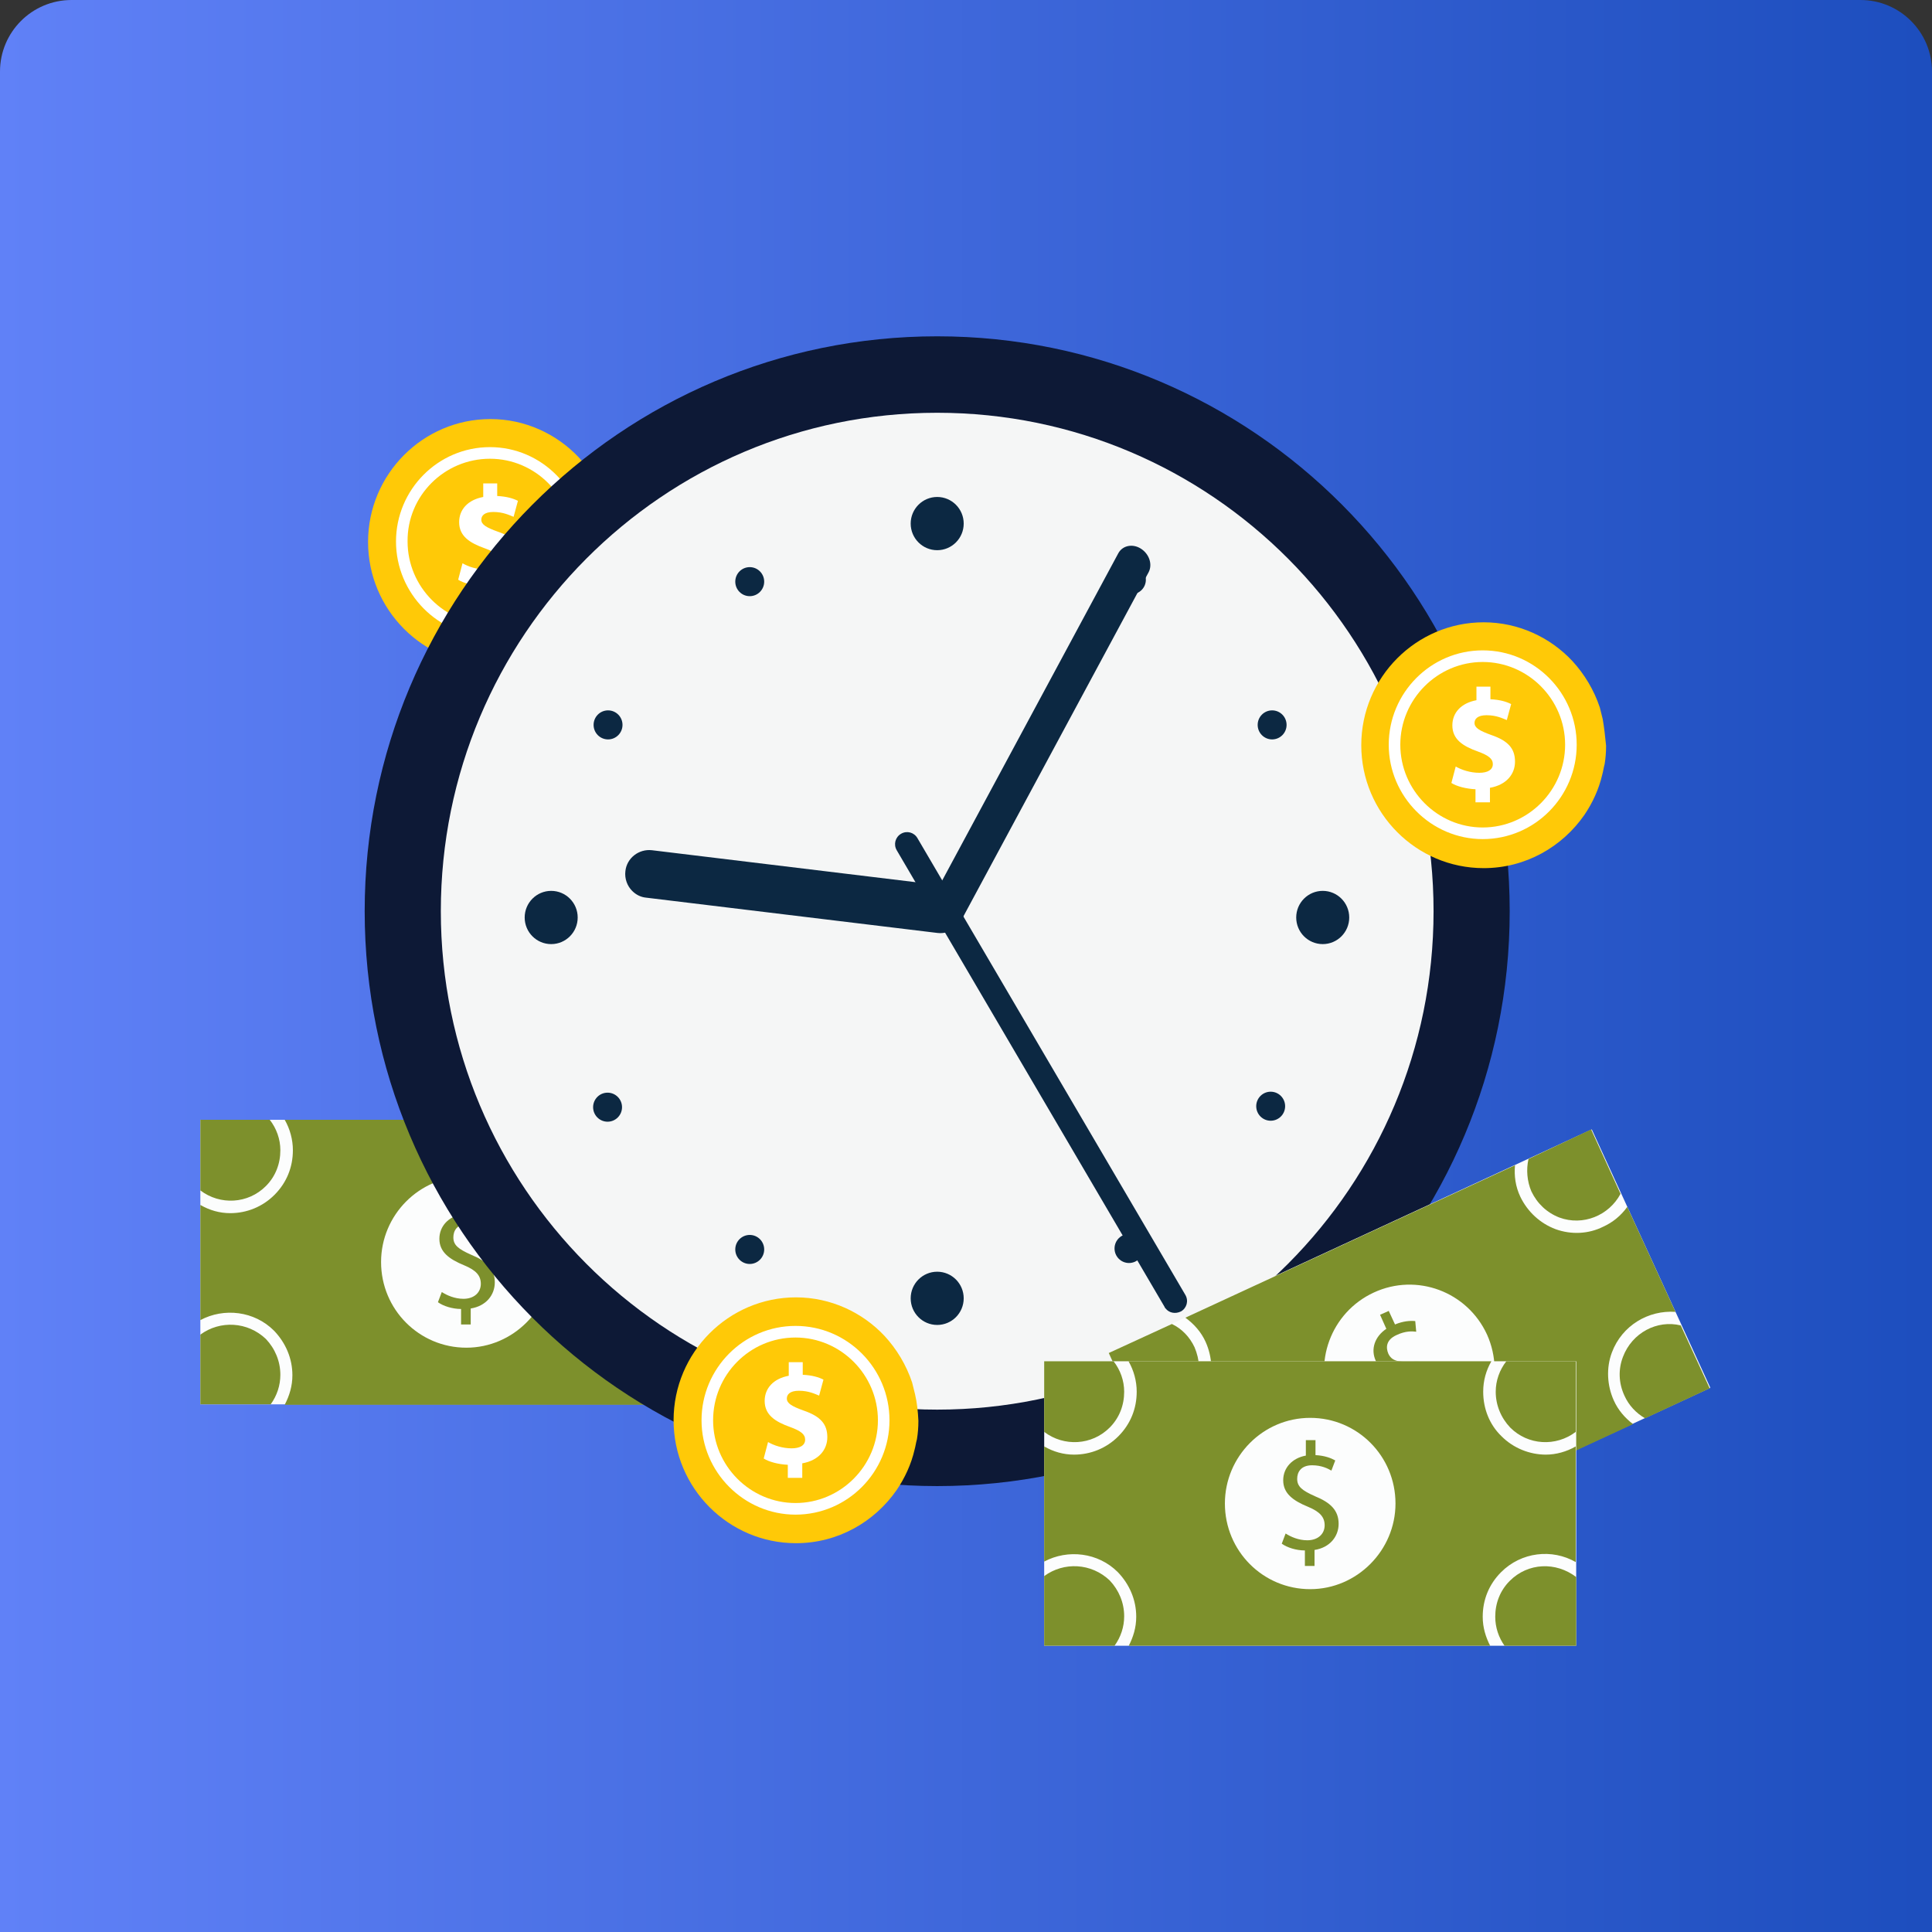 <svg width="270" height="270" viewBox="0 0 270 270" fill="none" xmlns="http://www.w3.org/2000/svg">
<rect x="0" y="0" width="270" height="270" fill="#333333" stroke="none"/>
<path d="M0 10C0 4.477 4.477 0 10 0H260C265.523 0 270 4.477 270 10V270H0V10Z" fill="url(#paint0_linear)"/>
<g clip-path="url(#clip0)">
<path d="M102.352 156.489H28V196.254H102.352V156.489Z" fill="#FCFDFD"/>
<path d="M28 186.516V196.254H37.833C38.708 195.037 39.18 193.617 39.18 192.129C39.18 190.235 38.439 188.477 37.159 187.124C34.6 184.69 30.761 184.487 28 186.516Z" fill="#7D902C"/>
<path d="M28 166.363C30.761 168.459 34.667 168.256 37.159 165.754C38.506 164.401 39.18 162.643 39.18 160.75C39.18 159.194 38.641 157.706 37.698 156.489H28V166.363Z" fill="#7D902C"/>
<path d="M92.586 156.489C91.644 157.706 91.105 159.194 91.105 160.75C91.105 162.643 91.846 164.401 93.125 165.754C95.617 168.256 99.523 168.459 102.284 166.363V156.489H92.586Z" fill="#7D902C"/>
<path d="M93.058 187.192C91.711 188.545 91.037 190.303 91.037 192.196C91.037 193.684 91.509 195.104 92.384 196.322H102.352V186.651C99.591 184.487 95.617 184.622 93.058 187.192Z" fill="#7D902C"/>
<path d="M91.913 166.971C90.229 165.348 89.354 163.117 89.354 160.75C89.354 159.194 89.758 157.774 90.499 156.489H39.786C40.527 157.774 40.931 159.262 40.931 160.75C40.931 163.117 40.055 165.281 38.371 166.971C36.688 168.662 34.465 169.541 32.176 169.541C30.694 169.541 29.28 169.135 28 168.391V184.487C31.3 182.728 35.543 183.202 38.304 185.975C39.92 187.665 40.863 189.829 40.863 192.196C40.863 193.684 40.459 195.037 39.786 196.322H90.364C89.69 195.037 89.286 193.684 89.286 192.196C89.286 189.829 90.162 187.665 91.846 185.975C94.674 183.134 98.984 182.661 102.284 184.554V168.391C101.005 169.135 99.523 169.541 98.109 169.541C95.886 169.541 93.597 168.662 91.913 166.971ZM65.176 188.342C58.576 188.342 53.255 182.999 53.255 176.372C53.255 169.812 58.576 164.401 65.176 164.401C71.776 164.401 77.096 169.744 77.096 176.372C77.096 182.931 71.709 188.342 65.176 188.342Z" fill="#7D902C"/>
<path d="M65.782 182.864V185.095H64.435V182.931C63.223 182.931 61.943 182.526 61.202 181.985L61.741 180.564C62.482 181.038 63.559 181.511 64.772 181.511C66.253 181.511 67.196 180.632 67.196 179.415C67.196 178.265 66.523 177.521 64.906 176.845C62.751 175.966 61.404 174.951 61.404 173.125C61.404 171.367 62.684 170.014 64.57 169.676V167.512H65.917V169.609C67.196 169.676 68.072 170.014 68.678 170.353L68.139 171.773C67.668 171.502 66.792 171.029 65.445 171.029C63.829 171.029 63.358 172.043 63.358 172.922C63.358 174.004 64.031 174.545 65.849 175.357C68.004 176.236 69.149 177.318 69.149 179.212C69.149 180.97 67.937 182.526 65.782 182.864Z" fill="#7D902C"/>
<path d="M85.178 72.09C85.043 71.549 84.909 71.008 84.774 70.467C83.966 68.032 82.619 65.8 80.935 63.974C77.837 60.661 73.392 58.564 68.543 58.564C59.115 58.564 51.437 66.274 51.437 75.742C51.437 85.209 59.115 92.919 68.543 92.919C74.403 92.919 79.521 89.943 82.619 85.48C83.764 83.789 84.639 81.896 85.111 79.867C85.245 79.394 85.313 78.853 85.448 78.379C85.582 77.567 85.65 76.688 85.65 75.809C85.582 74.457 85.448 73.239 85.178 72.09Z" fill="#FFC907"/>
<path d="M68.476 64.11C74.807 64.11 79.992 69.317 79.992 75.674C79.992 82.031 74.807 87.238 68.476 87.238C62.145 87.238 56.959 82.031 56.959 75.674C56.892 69.317 62.078 64.11 68.476 64.11ZM68.476 62.487C61.202 62.487 55.343 68.438 55.343 75.674C55.343 82.91 61.202 88.929 68.476 88.929C75.749 88.929 81.609 82.978 81.609 75.742C81.609 68.505 75.749 62.487 68.476 62.487Z" fill="white"/>
<path d="M67.398 83.789V81.896C66.051 81.828 64.772 81.49 64.031 81.016L64.637 78.717C65.445 79.191 66.657 79.596 67.937 79.596C69.082 79.596 69.823 79.191 69.823 78.379C69.823 77.635 69.217 77.162 67.735 76.621C65.647 75.877 64.166 74.93 64.166 72.969C64.166 71.21 65.378 69.858 67.533 69.452V67.559H69.486V69.317C70.833 69.385 71.709 69.655 72.382 69.993L71.776 72.225C71.237 72.022 70.362 71.549 68.947 71.549C67.668 71.549 67.264 72.09 67.264 72.631C67.264 73.307 67.937 73.713 69.621 74.321C71.978 75.133 72.921 76.215 72.921 78.041C72.921 79.799 71.709 81.287 69.419 81.693V83.722H67.398V83.789Z" fill="white"/>
<path d="M130.974 207.683C175.162 207.683 210.983 171.713 210.983 127.341C210.983 82.97 175.162 47 130.974 47C86.787 47 50.965 82.97 50.965 127.341C50.965 171.713 86.787 207.683 130.974 207.683Z" fill="#0D1936"/>
<path d="M130.974 196.998C169.285 196.998 200.342 165.812 200.342 127.341C200.342 88.871 169.285 57.685 130.974 57.685C92.664 57.685 61.606 88.871 61.606 127.341C61.606 165.812 92.664 196.998 130.974 196.998Z" fill="#F5F6F6"/>
<path d="M88.344 124.501C87.67 123.825 87.266 122.81 87.401 121.728C87.603 119.902 89.286 118.617 91.105 118.82L131.85 123.757C133.668 123.96 134.948 125.651 134.746 127.477C134.544 129.303 132.86 130.588 131.042 130.385L90.296 125.448C89.556 125.38 88.882 125.042 88.344 124.501Z" fill="#0C2842"/>
<path d="M130.301 129.438C129.493 128.626 129.291 127.477 129.762 126.598L156.297 77.297C156.903 76.215 158.318 75.945 159.463 76.689C160.607 77.432 161.079 78.853 160.54 79.935L134.005 129.235C133.399 130.317 132.052 130.588 130.84 129.844C130.57 129.708 130.436 129.573 130.301 129.438Z" fill="#0C2842"/>
<path d="M162.897 182.864C162.83 182.796 162.763 182.728 162.763 182.661L125.317 118.82C124.846 118.009 125.115 116.994 125.923 116.521C126.732 116.048 127.742 116.318 128.213 117.13L165.658 180.97C166.13 181.782 165.861 182.796 165.052 183.269C164.244 183.675 163.369 183.472 162.897 182.864Z" fill="#0C2842"/>
<path d="M130.975 76.891C133.02 76.891 134.679 75.226 134.679 73.172C134.679 71.118 133.02 69.452 130.975 69.452C128.929 69.452 127.27 71.118 127.27 73.172C127.27 75.226 128.929 76.891 130.975 76.891Z" fill="#0C2842"/>
<path d="M130.975 185.163C133.02 185.163 134.679 183.498 134.679 181.443C134.679 179.389 133.02 177.724 130.975 177.724C128.929 177.724 127.27 179.389 127.27 181.443C127.27 183.498 128.929 185.163 130.975 185.163Z" fill="#0C2842"/>
<path d="M184.853 131.94C186.898 131.94 188.557 130.275 188.557 128.221C188.557 126.167 186.898 124.501 184.853 124.501C182.807 124.501 181.148 126.167 181.148 128.221C181.148 130.275 182.807 131.94 184.853 131.94Z" fill="#0C2842"/>
<path d="M77.029 131.94C79.075 131.94 80.733 130.275 80.733 128.221C80.733 126.167 79.075 124.501 77.029 124.501C74.983 124.501 73.325 126.167 73.325 128.221C73.325 130.275 74.983 131.94 77.029 131.94Z" fill="#0C2842"/>
<path d="M158.116 83.045C159.231 83.045 160.136 82.137 160.136 81.017C160.136 79.896 159.231 78.988 158.116 78.988C157 78.988 156.095 79.896 156.095 81.017C156.095 82.137 157 83.045 158.116 83.045Z" fill="#0C2842"/>
<path d="M177.781 103.334C178.897 103.334 179.802 102.425 179.802 101.305C179.802 100.184 178.897 99.276 177.781 99.276C176.665 99.276 175.761 100.184 175.761 101.305C175.761 102.425 176.665 103.334 177.781 103.334Z" fill="#0C2842"/>
<path d="M177.579 156.624C178.695 156.624 179.599 155.716 179.599 154.595C179.599 153.475 178.695 152.567 177.579 152.567C176.463 152.567 175.559 153.475 175.559 154.595C175.559 155.716 176.463 156.624 177.579 156.624Z" fill="#0C2842"/>
<path d="M157.779 176.507C158.895 176.507 159.799 175.598 159.799 174.478C159.799 173.357 158.895 172.449 157.779 172.449C156.663 172.449 155.758 173.357 155.758 174.478C155.758 175.598 156.663 176.507 157.779 176.507Z" fill="#0C2842"/>
<path d="M104.776 176.642C105.892 176.642 106.797 175.734 106.797 174.613C106.797 173.493 105.892 172.584 104.776 172.584C103.66 172.584 102.756 173.493 102.756 174.613C102.756 175.734 103.66 176.642 104.776 176.642Z" fill="#0C2842"/>
<path d="M84.909 156.76C86.025 156.76 86.929 155.851 86.929 154.731C86.929 153.61 86.025 152.702 84.909 152.702C83.793 152.702 82.888 153.61 82.888 154.731C82.888 155.851 83.793 156.76 84.909 156.76Z" fill="#0C2842"/>
<path d="M84.976 103.334C86.092 103.334 86.996 102.425 86.996 101.305C86.996 100.184 86.092 99.276 84.976 99.276C83.86 99.276 82.956 100.184 82.956 101.305C82.956 102.425 83.86 103.334 84.976 103.334Z" fill="#0C2842"/>
<path d="M104.776 83.316C105.892 83.316 106.797 82.408 106.797 81.287C106.797 80.167 105.892 79.258 104.776 79.258C103.66 79.258 102.756 80.167 102.756 81.287C102.756 82.408 103.66 83.316 104.776 83.316Z" fill="#0C2842"/>
<path d="M223.981 100.493C223.847 99.952 223.712 99.411 223.577 98.87C222.769 96.436 221.422 94.204 219.739 92.378C216.641 89.064 212.196 86.968 207.347 86.968C197.918 86.968 190.24 94.677 190.24 104.145C190.24 113.613 197.918 121.323 207.347 121.323C213.206 121.323 218.324 118.347 221.422 113.884C222.567 112.193 223.443 110.299 223.914 108.27C224.049 107.797 224.116 107.256 224.251 106.783C224.386 105.971 224.453 105.092 224.453 104.213C224.318 102.86 224.184 101.643 223.981 100.493Z" fill="#FFC907"/>
<path d="M207.212 92.513C213.543 92.513 218.728 97.721 218.728 104.078C218.728 110.434 213.543 115.642 207.212 115.642C200.881 115.642 195.695 110.434 195.695 104.078C195.695 97.721 200.881 92.513 207.212 92.513ZM207.212 90.89C199.938 90.89 194.079 96.841 194.079 104.078C194.079 111.314 200.006 117.265 207.212 117.265C214.485 117.265 220.345 111.314 220.345 104.078C220.345 96.841 214.485 90.89 207.212 90.89Z" fill="white"/>
<path d="M206.202 112.193V110.299C204.855 110.232 203.575 109.893 202.834 109.42L203.44 107.121C204.249 107.594 205.461 108 206.74 108C207.885 108 208.626 107.594 208.626 106.783C208.626 106.039 208.02 105.565 206.538 105.024C204.451 104.28 202.969 103.334 202.969 101.372C202.969 99.614 204.181 98.261 206.336 97.856V95.962H208.289V97.721C209.636 97.788 210.512 98.059 211.185 98.397L210.579 100.628C210.041 100.426 209.165 99.952 207.751 99.952C206.471 99.952 206.067 100.493 206.067 101.034C206.067 101.71 206.74 102.116 208.424 102.725C210.781 103.536 211.724 104.618 211.724 106.444C211.724 108.203 210.512 109.691 208.222 110.096V112.125H206.202V112.193Z" fill="white"/>
<path d="M222.454 157.836L154.928 189.081L171.5 225.196L239.027 193.95L222.454 157.836Z" fill="#FCFDFD"/>
<path d="M167.477 216.339L171.518 225.198L180.408 221.073C180.677 219.653 180.542 218.165 179.936 216.812C179.128 215.122 177.781 213.837 176.03 213.161C172.663 211.943 169.093 213.363 167.477 216.339Z" fill="#7D902C"/>
<path d="M159.058 198.08C162.426 198.824 165.928 196.998 167.14 193.684C167.814 191.926 167.679 190.032 166.938 188.274C166.265 186.854 165.187 185.704 163.773 185.028L154.95 189.085L159.058 198.08Z" fill="#7D902C"/>
<path d="M213.61 161.967C213.273 163.454 213.408 165.077 214.014 166.498C214.822 168.188 216.169 169.473 217.92 170.15C221.22 171.367 224.857 169.879 226.473 166.836L222.365 157.841L213.61 161.967Z" fill="#7D902C"/>
<path d="M226.81 189.626C226.137 191.385 226.204 193.278 227.012 195.036C227.618 196.389 228.628 197.471 229.908 198.215L238.933 194.022L234.892 185.23C231.592 184.419 228.09 186.245 226.81 189.626Z" fill="#7D902C"/>
<path d="M217.381 171.773C215.226 170.961 213.475 169.338 212.465 167.241C211.792 165.821 211.59 164.334 211.724 162.846L165.658 184.148C166.871 185.028 167.881 186.177 168.487 187.53C169.43 189.626 169.565 192.061 168.756 194.225C167.948 196.524 166.265 198.215 164.244 199.162C162.897 199.77 161.483 200.041 159.934 199.906L166.669 214.513C168.959 211.47 172.932 210.185 176.636 211.538C178.859 212.349 180.542 213.972 181.553 216.069C182.159 217.421 182.361 218.841 182.293 220.261L228.224 199.026C227.079 198.147 226.137 197.065 225.53 195.713C224.588 193.616 224.453 191.182 225.261 189.018C226.675 185.23 230.38 183.066 234.151 183.337L227.416 168.662C226.541 169.879 225.396 170.826 224.049 171.434C222.028 172.449 219.604 172.584 217.381 171.773ZM201.959 202.408C195.965 205.181 188.893 202.543 186.132 196.524C183.371 190.505 185.997 183.404 191.991 180.632C197.985 177.859 205.057 180.496 207.818 186.515C210.512 192.534 207.885 199.635 201.959 202.408Z" fill="#7D902C"/>
<path d="M200.208 197.201L201.151 199.229L199.938 199.77L199.063 197.809C197.918 198.283 196.638 198.485 195.763 198.283L195.628 196.795C196.504 196.93 197.716 196.862 198.794 196.321C200.14 195.713 200.612 194.495 200.073 193.413C199.602 192.331 198.659 191.993 196.975 192.061C194.618 192.196 193.002 191.858 192.261 190.167C191.52 188.544 192.126 186.786 193.742 185.704L192.867 183.743L194.079 183.202L194.955 185.095C196.1 184.622 197.042 184.554 197.783 184.622L197.918 186.11C197.379 186.042 196.436 185.974 195.157 186.583C193.675 187.259 193.675 188.341 194.012 189.153C194.483 190.167 195.291 190.37 197.312 190.303C199.669 190.167 201.151 190.708 201.892 192.467C202.498 194.09 202.094 195.983 200.208 197.201Z" fill="#7D902C"/>
<path d="M220.277 190.235H145.926V230H220.277V190.235Z" fill="#FCFDFD"/>
<path d="M145.926 220.262V230H155.758C156.634 228.783 157.105 227.363 157.105 225.875C157.105 223.981 156.365 222.223 155.085 220.87C152.526 218.436 148.687 218.233 145.926 220.262Z" fill="#7D902C"/>
<path d="M145.926 200.109C148.687 202.205 152.593 202.002 155.085 199.5C156.432 198.148 157.105 196.389 157.105 194.496C157.105 192.94 156.567 191.452 155.624 190.235H145.926V200.109Z" fill="#7D902C"/>
<path d="M210.512 190.235C209.569 191.452 209.03 192.94 209.03 194.496C209.03 196.389 209.771 198.148 211.051 199.5C213.543 202.002 217.449 202.205 220.21 200.109V190.235H210.512Z" fill="#7D902C"/>
<path d="M210.983 220.938C209.636 222.291 208.963 224.049 208.963 225.943C208.963 227.43 209.434 228.851 210.31 230.068H220.277V220.397C217.449 218.233 213.543 218.368 210.983 220.938Z" fill="#7D902C"/>
<path d="M209.839 200.717C208.155 199.094 207.279 196.863 207.279 194.496C207.279 192.94 207.683 191.52 208.424 190.235H157.711C158.452 191.52 158.856 193.008 158.856 194.496C158.856 196.863 157.981 199.027 156.297 200.717C154.613 202.408 152.391 203.287 150.101 203.287C148.62 203.287 147.205 202.881 145.926 202.138V218.233C149.226 216.475 153.469 216.948 156.23 219.721C157.846 221.411 158.789 223.575 158.789 225.942C158.789 227.43 158.385 228.783 157.711 230.068H208.29C207.616 228.783 207.212 227.43 207.212 225.942C207.212 223.575 208.087 221.411 209.771 219.721C212.6 216.88 216.91 216.407 220.21 218.301V202.138C218.93 202.881 217.449 203.287 216.035 203.287C213.812 203.287 211.522 202.408 209.839 200.717ZM183.102 222.088C176.501 222.088 171.181 216.745 171.181 210.118C171.181 203.558 176.501 198.148 183.102 198.148C189.702 198.148 195.022 203.49 195.022 210.118C195.022 216.677 189.634 222.088 183.102 222.088Z" fill="#7D902C"/>
<path d="M183.708 216.61V218.841H182.361V216.677C181.148 216.677 179.869 216.272 179.128 215.731L179.667 214.31C180.408 214.784 181.485 215.257 182.697 215.257C184.179 215.257 185.122 214.378 185.122 213.161C185.122 212.011 184.448 211.267 182.832 210.591C180.677 209.712 179.33 208.697 179.33 206.871C179.33 205.113 180.61 203.761 182.495 203.422V201.258H183.842V203.355C185.122 203.422 185.997 203.761 186.604 204.099L186.065 205.519C185.593 205.248 184.718 204.775 183.371 204.775C181.755 204.775 181.283 205.789 181.283 206.669C181.283 207.751 181.957 208.292 183.775 209.103C185.93 209.982 187.075 211.064 187.075 212.958C187.075 214.716 185.863 216.272 183.708 216.61Z" fill="#7D902C"/>
<path d="M127.876 194.834C127.742 194.293 127.607 193.752 127.472 193.211C126.664 190.776 125.317 188.544 123.634 186.718C120.536 183.405 116.091 181.308 111.242 181.308C101.813 181.308 94.135 189.018 94.135 198.485C94.135 207.953 101.813 215.663 111.242 215.663C117.101 215.663 122.219 212.687 125.317 208.224C126.462 206.533 127.338 204.64 127.809 202.611C127.944 202.137 128.011 201.596 128.146 201.123C128.281 200.311 128.348 199.432 128.348 198.553C128.281 197.201 128.146 195.983 127.876 194.834Z" fill="#FFC907"/>
<path d="M111.174 186.921C117.505 186.921 122.691 192.128 122.691 198.485C122.691 204.842 117.505 210.05 111.174 210.05C104.844 210.05 99.658 204.842 99.658 198.485C99.658 192.128 104.776 186.921 111.174 186.921ZM111.174 185.298C103.901 185.298 98.041 191.249 98.041 198.485C98.041 205.722 103.968 211.673 111.174 211.673C118.448 211.673 124.307 205.722 124.307 198.485C124.307 191.249 118.448 185.298 111.174 185.298Z" fill="white"/>
<path d="M110.097 206.601V204.707C108.75 204.64 107.47 204.301 106.729 203.828L107.335 201.529C108.144 202.002 109.356 202.408 110.635 202.408C111.78 202.408 112.521 202.002 112.521 201.191C112.521 200.447 111.915 199.973 110.433 199.432C108.346 198.688 106.864 197.742 106.864 195.78C106.864 194.022 108.076 192.669 110.231 192.264V190.37H112.184V192.128C113.531 192.196 114.407 192.467 115.08 192.805L114.474 195.036C113.936 194.834 113.06 194.36 111.646 194.36C110.366 194.36 109.962 194.901 109.962 195.442C109.962 196.118 110.635 196.524 112.319 197.133C114.676 197.944 115.619 199.026 115.619 200.852C115.619 202.611 114.407 204.099 112.117 204.504V206.533H110.097V206.601Z" fill="white"/>
</g>
<defs>
<linearGradient id="paint0_linear" x1="0.01" y1="134.995" x2="270.024" y2="134.995" gradientUnits="userSpaceOnUse">
<stop stop-color="#6081F7"/>
<stop offset="0.996" stop-color="#1D4EBE"/>
</linearGradient>
<clipPath id="clip0">
<rect width="211" height="183" fill="white" transform="translate(28 47)"/>
</clipPath>
</defs>
</svg>
